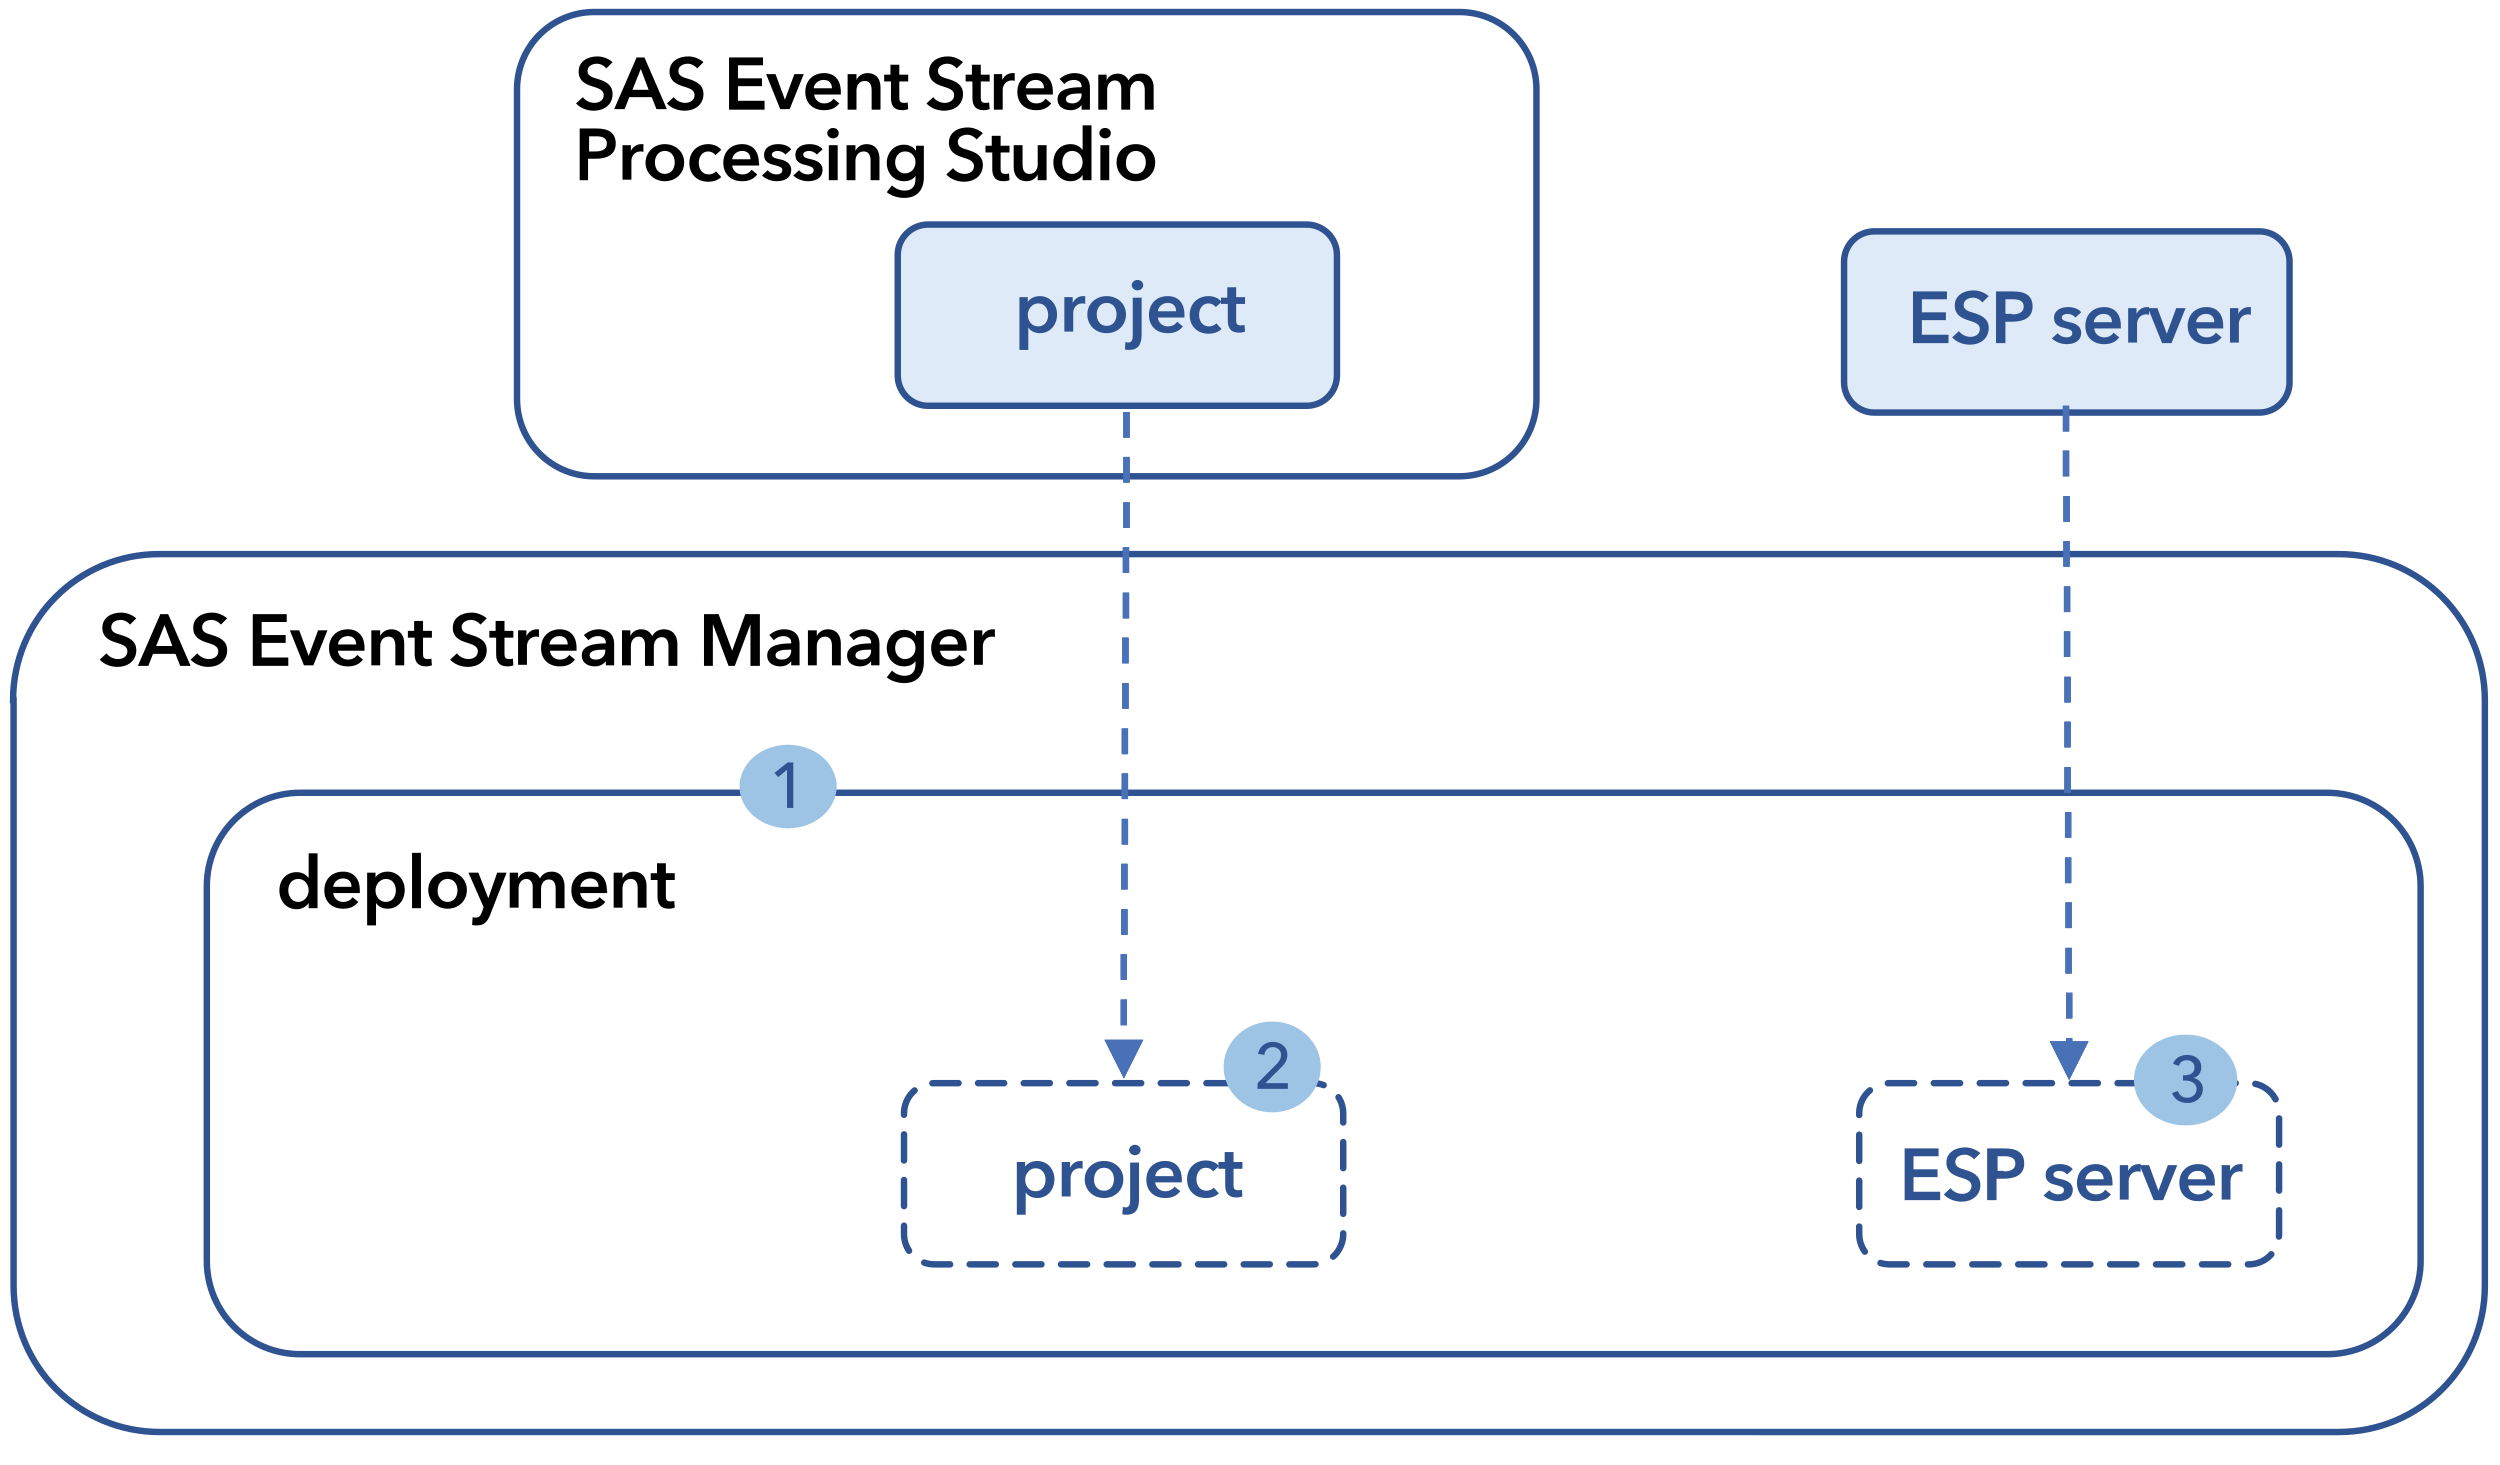<?xml version="1.0" encoding="utf-8"?>
<!-- Generator: Adobe Illustrator 23.0.6, SVG Export Plug-In . SVG Version: 6.00 Build 0)  -->
<svg version="1.1" id="Layer_1" xmlns="http://www.w3.org/2000/svg" xmlns:xlink="http://www.w3.org/1999/xlink" x="0px" y="0px"
	 width="478.7px" height="280.6px" viewBox="0 0 478.7 280.6" style="enable-background:new 0 0 478.7 280.6;" xml:space="preserve">
<style type="text/css">
	.st0{fill:none;stroke:#2F5390;stroke-width:1.236;stroke-miterlimit:8;}
	.st1{fill:#DEEAF7;}
	.st2{fill:#4971B8;}
	.st3{fill:none;stroke:#2F5390;stroke-width:1.236;stroke-linecap:round;stroke-linejoin:round;stroke-dasharray:5.027,3.77;}
	.st4{fill:none;stroke:#2F5390;stroke-width:1.236;stroke-linecap:round;stroke-linejoin:round;stroke-dasharray:4.997,3.748;}
	.st5{fill:#9DC3E5;}
	.st6{fill:#2F5390;}
</style>
<g>
	<path d="M116.1,13.1c-0.4-0.5-1.1-0.9-1.8-0.9c-0.8,0-1.8,0.4-1.8,1.4c0,0.9,0.8,1.2,1.9,1.5c1.3,0.4,2.9,1,2.9,2.9
		c0,2.1-1.7,3.2-3.6,3.2c-1.3,0-2.6-0.5-3.4-1.4l1.3-1.2c0.5,0.7,1.4,1.1,2.2,1.1c0.8,0,1.8-0.4,1.8-1.5c0-1-1-1.3-2.3-1.7
		c-1.2-0.4-2.5-1-2.5-2.8c0-2,1.8-2.9,3.6-2.9c1,0,2.1,0.4,2.9,1.1L116.1,13.1z"/>
	<path d="M121.9,11h1.5l4.3,9.9h-2l-0.9-2.3h-4.3l-0.9,2.3h-2L121.9,11z M124.2,17.2l-1.5-4l-1.6,4H124.2z"/>
	<path d="M133.5,13.1c-0.4-0.5-1.1-0.9-1.8-0.9c-0.8,0-1.8,0.4-1.8,1.4c0,0.9,0.8,1.2,1.9,1.5c1.3,0.4,2.9,1,2.9,2.9
		c0,2.1-1.7,3.2-3.6,3.2c-1.3,0-2.6-0.5-3.4-1.4l1.3-1.2c0.5,0.7,1.4,1.1,2.2,1.1c0.8,0,1.8-0.4,1.8-1.5c0-1-1-1.3-2.3-1.7
		c-1.2-0.4-2.5-1-2.5-2.8c0-2,1.8-2.9,3.6-2.9c1,0,2.1,0.4,2.9,1.1L133.5,13.1z"/>
	<path d="M139.5,11h6.6v1.5h-4.8v2.5h4.6v1.5h-4.6v2.8h5.1V21h-6.8V11z"/>
	<path d="M146.7,14.2h1.8l1.8,4.9h0l1.8-4.9h1.8l-2.7,6.7h-1.8L146.7,14.2z"/>
	<path d="M161,18.1h-5.1c0.1,1,0.9,1.7,1.9,1.7c0.8,0,1.4-0.3,1.8-0.9l1.1,0.9c-0.7,0.9-1.6,1.3-2.9,1.3c-2.1,0-3.6-1.3-3.6-3.5
		c0-2.2,1.5-3.6,3.6-3.6c1.9,0,3.2,1.2,3.2,3.6C161,17.8,161,18,161,18.1z M159.3,16.9c0-0.9-0.5-1.6-1.6-1.6c-1,0-1.8,0.7-1.9,1.6
		H159.3z"/>
	<path d="M162.4,14.2h1.6v1.1h0c0.3-0.7,1.1-1.3,2.1-1.3c1.8,0,2.5,1.3,2.5,2.7V21h-1.7v-3.7c0-0.8-0.2-1.8-1.3-1.8
		c-1.1,0-1.6,0.9-1.6,1.8V21h-1.7V14.2z"/>
	<path d="M169.3,15.6v-1.3h1.2v-1.9h1.7v1.9h1.7v1.3h-1.7v3.1c0,0.6,0.1,1,0.9,1c0.2,0,0.5,0,0.7-0.1l0.1,1.3
		c-0.3,0.1-0.7,0.2-1.1,0.2c-1.8,0-2.2-1.1-2.2-2.4v-3.1H169.3z"/>
	<path d="M183.2,13.1c-0.4-0.5-1.1-0.9-1.8-0.9c-0.8,0-1.8,0.4-1.8,1.4c0,0.9,0.8,1.2,1.9,1.5c1.3,0.4,2.9,1,2.9,2.9
		c0,2.1-1.7,3.2-3.6,3.2c-1.3,0-2.6-0.5-3.4-1.4l1.3-1.2c0.5,0.7,1.4,1.1,2.2,1.1c0.8,0,1.8-0.4,1.8-1.5c0-1-1-1.3-2.3-1.7
		c-1.2-0.4-2.5-1-2.5-2.8c0-2,1.8-2.9,3.6-2.9c1,0,2.1,0.4,2.9,1.1L183.2,13.1z"/>
	<path d="M184.9,15.6v-1.3h1.2v-1.9h1.7v1.9h1.7v1.3h-1.7v3.1c0,0.6,0.1,1,0.9,1c0.2,0,0.5,0,0.7-0.1l0.1,1.3
		c-0.3,0.1-0.7,0.2-1.1,0.2c-1.8,0-2.2-1.1-2.2-2.4v-3.1H184.9z"/>
	<path d="M190.3,14.2h1.6v1.1h0c0.4-0.8,1.1-1.3,2-1.3c0.1,0,0.3,0,0.4,0v1.5c-0.2-0.1-0.4-0.1-0.5-0.1c-1.5,0-1.8,1.3-1.8,1.8V21
		h-1.7V14.2z"/>
	<path d="M201.6,18.1h-5.1c0.1,1,0.9,1.7,1.9,1.7c0.8,0,1.4-0.3,1.8-0.9l1.1,0.9c-0.7,0.9-1.6,1.3-2.9,1.3c-2.1,0-3.6-1.3-3.6-3.5
		c0-2.2,1.5-3.6,3.6-3.6c1.9,0,3.2,1.2,3.2,3.6C201.6,17.8,201.6,18,201.6,18.1z M199.9,16.9c0-0.9-0.5-1.6-1.6-1.6
		c-1,0-1.8,0.7-1.9,1.6H199.9z"/>
	<path d="M207.1,20.1L207.1,20.1c-0.4,0.6-1.2,1-2.1,1c-1.1,0-2.5-0.5-2.5-2.1c0-2,2.5-2.3,4.6-2.3v-0.2c0-0.8-0.7-1.2-1.5-1.2
		c-0.7,0-1.4,0.3-1.8,0.8l-0.9-1c0.8-0.7,1.8-1.1,2.8-1.1c2.4,0,3,1.5,3,2.8V21h-1.6V20.1z M207.1,17.9h-0.4c-1.1,0-2.6,0.1-2.6,1.1
		c0,0.6,0.6,0.8,1.2,0.8c1.1,0,1.8-0.7,1.8-1.7V17.9z"/>
	<path d="M220.9,16.7V21h-1.7v-3.7c0-0.8-0.2-1.8-1.3-1.8c-1,0-1.5,1-1.5,1.8V21h-1.7v-4.1c0-0.8-0.4-1.5-1.2-1.5
		c-1,0-1.5,0.9-1.5,1.8V21h-1.7v-6.7h1.6v1.1h0c0.3-0.7,1-1.3,2.1-1.3c1,0,1.7,0.5,2.1,1.3c0.4-0.8,1.2-1.3,2.2-1.3
		C220.2,14,220.9,15.4,220.9,16.7z"/>
	<path d="M111,24.6h3.2c2.3,0,3.7,0.8,3.7,2.9c0,2.2-1.8,2.9-3.9,2.9h-1.4v4.1H111V24.6z M114,29c1.1,0,2.2-0.3,2.2-1.5
		s-1-1.4-2.1-1.4h-1.3V29H114z"/>
	<path d="M119.2,27.8h1.6v1.1h0c0.4-0.8,1.1-1.3,2-1.3c0.1,0,0.3,0,0.4,0v1.5c-0.2-0.1-0.4-0.1-0.5-0.1c-1.5,0-1.8,1.3-1.8,1.8v3.6
		h-1.7V27.8z"/>
	<path d="M127.3,27.6c2,0,3.7,1.4,3.7,3.5c0,2.1-1.6,3.6-3.7,3.6c-2,0-3.7-1.5-3.7-3.6C123.7,29,125.3,27.6,127.3,27.6z M127.3,33.3
		c1.3,0,1.9-1.1,1.9-2.2c0-1.1-0.6-2.2-1.9-2.2c-1.3,0-1.9,1.1-1.9,2.2C125.4,32.2,126,33.3,127.3,33.3z"/>
	<path d="M137,29.7c-0.3-0.4-0.8-0.7-1.4-0.7c-1.2,0-1.8,1.1-1.8,2.2c0,1.1,0.6,2.2,1.9,2.2c0.5,0,1.1-0.2,1.4-0.6l1,1.1
		c-0.6,0.6-1.5,0.9-2.5,0.9c-2,0-3.6-1.3-3.6-3.6c0-2.2,1.6-3.6,3.6-3.6c1,0,2,0.4,2.5,1.1L137,29.7z"/>
	<path d="M145.3,31.7h-5.1c0.1,1,0.9,1.7,1.9,1.7c0.8,0,1.4-0.3,1.8-0.9l1.1,0.9c-0.7,0.9-1.6,1.3-2.9,1.3c-2.1,0-3.6-1.3-3.6-3.5
		c0-2.2,1.5-3.6,3.6-3.6c1.9,0,3.2,1.2,3.2,3.6C145.4,31.4,145.4,31.6,145.3,31.7z M143.7,30.5c0-0.9-0.5-1.6-1.6-1.6
		c-1,0-1.8,0.7-1.9,1.6H143.7z"/>
	<path d="M150.4,29.6c-0.3-0.4-0.9-0.7-1.5-0.7c-0.5,0-1.1,0.2-1.1,0.7c0,0.5,0.5,0.7,1.5,0.9c1,0.2,2.2,0.7,2.2,2
		c0,1.6-1.3,2.2-2.8,2.2c-1,0-2.1-0.4-2.8-1.1l1.1-1c0.4,0.5,1,0.8,1.7,0.8c0.5,0,1.1-0.2,1.1-0.8c0-0.6-0.5-0.7-1.5-1
		c-1-0.2-2-0.6-2-1.9c0-1.5,1.3-2.1,2.7-2.1c1,0,2,0.3,2.5,1L150.4,29.6z"/>
	<path d="M156.4,29.6c-0.3-0.4-0.9-0.7-1.5-0.7c-0.5,0-1.1,0.2-1.1,0.7c0,0.5,0.5,0.7,1.5,0.9c1,0.2,2.2,0.7,2.2,2
		c0,1.6-1.3,2.2-2.8,2.2c-1,0-2.1-0.4-2.8-1.1l1.1-1c0.4,0.5,1,0.8,1.7,0.8c0.5,0,1.1-0.2,1.1-0.8c0-0.6-0.5-0.7-1.5-1
		c-1-0.2-2-0.6-2-1.9c0-1.5,1.3-2.1,2.7-2.1c1,0,2,0.3,2.5,1L156.4,29.6z"/>
	<path d="M159.5,24.5c0.6,0,1.1,0.4,1.1,1s-0.5,1-1.1,1s-1.1-0.5-1.1-1S158.9,24.5,159.5,24.5z M158.7,27.8h1.7v6.7h-1.7V27.8z"/>
	<path d="M162.2,27.8h1.6v1.1h0c0.3-0.7,1.1-1.3,2.1-1.3c1.8,0,2.5,1.3,2.5,2.7v4.2h-1.7v-3.7c0-0.8-0.2-1.8-1.3-1.8
		c-1.1,0-1.6,0.9-1.6,1.8v3.7h-1.7V27.8z"/>
	<path d="M176.9,27.8v6.1c0,2.4-1.2,4-3.8,4c-1.1,0-2.5-0.4-3.3-1.1l1-1.3c0.6,0.6,1.5,1,2.4,1c1.6,0,2.1-1,2.1-2.3v-0.5h0
		c-0.5,0.7-1.3,1-2.2,1c-2,0-3.3-1.6-3.3-3.5c0-1.9,1.3-3.5,3.3-3.5c0.9,0,1.8,0.4,2.3,1.2h0v-1H176.9z M171.4,31.1
		c0,1.1,0.7,2.1,1.9,2.1c1.2,0,2-1,2-2.1c0-1.2-0.8-2.1-2-2.1C172.1,29,171.4,30,171.4,31.1z"/>
	<path d="M187,26.7c-0.4-0.5-1.1-0.9-1.8-0.9c-0.8,0-1.8,0.4-1.8,1.4c0,0.9,0.8,1.2,1.9,1.5c1.3,0.4,2.9,1,2.9,2.9
		c0,2.1-1.7,3.2-3.6,3.2c-1.3,0-2.6-0.5-3.4-1.4l1.3-1.2c0.5,0.7,1.4,1.1,2.2,1.1c0.8,0,1.8-0.4,1.8-1.5c0-1-1-1.3-2.3-1.7
		c-1.2-0.4-2.5-1-2.5-2.8c0-2,1.8-2.9,3.6-2.9c1,0,2.1,0.4,2.9,1.1L187,26.7z"/>
	<path d="M188.7,29.2v-1.3h1.2v-1.9h1.7v1.9h1.7v1.3h-1.7v3.1c0,0.6,0.1,1,0.9,1c0.2,0,0.5,0,0.7-0.1l0.1,1.3
		c-0.3,0.1-0.7,0.2-1.1,0.2c-1.8,0-2.2-1.1-2.2-2.4v-3.1H188.7z"/>
	<path d="M200.3,34.5h-1.6v-1.1h0c-0.3,0.7-1.1,1.3-2.1,1.3c-1.8,0-2.5-1.3-2.5-2.7v-4.2h1.7v3.7c0,0.8,0.2,1.8,1.3,1.8
		c1.1,0,1.6-0.9,1.6-1.8v-3.7h1.7V34.5z"/>
	<path d="M208.9,34.5h-1.6v-1h0c-0.5,0.8-1.4,1.2-2.3,1.2c-2,0-3.3-1.6-3.3-3.6c0-2,1.3-3.5,3.3-3.5c1.2,0,1.9,0.6,2.3,1.1h0V24h1.7
		V34.5z M205.3,33.3c1.2,0,2-1.1,2-2.2c0-1.1-0.7-2.2-2-2.2c-1.3,0-1.9,1.1-1.9,2.2C203.4,32.2,204,33.3,205.3,33.3z"/>
	<path d="M211.6,24.5c0.6,0,1.1,0.4,1.1,1s-0.5,1-1.1,1s-1.1-0.5-1.1-1S210.9,24.5,211.6,24.5z M210.7,27.8h1.7v6.7h-1.7V27.8z"/>
	<path d="M217.5,27.6c2,0,3.7,1.4,3.7,3.5c0,2.1-1.6,3.6-3.7,3.6s-3.7-1.5-3.7-3.6C213.8,29,215.4,27.6,217.5,27.6z M217.5,33.3
		c1.3,0,1.9-1.1,1.9-2.2c0-1.1-0.6-2.2-1.9-2.2s-1.9,1.1-1.9,2.2C215.5,32.2,216.1,33.3,217.5,33.3z"/>
</g>
<g>
	<path d="M24.9,119.6c-0.4-0.5-1.1-0.9-1.8-0.9c-0.8,0-1.8,0.4-1.8,1.4c0,0.9,0.8,1.2,1.9,1.5c1.3,0.4,2.9,1,2.9,2.9
		c0,2.1-1.7,3.2-3.6,3.2c-1.3,0-2.6-0.5-3.4-1.4l1.3-1.2c0.5,0.7,1.4,1.1,2.2,1.1c0.8,0,1.8-0.4,1.8-1.5c0-1-1-1.3-2.3-1.7
		c-1.2-0.4-2.5-1-2.5-2.8c0-2,1.8-2.9,3.6-2.9c1,0,2.1,0.4,2.9,1.1L24.9,119.6z"/>
	<path d="M30.7,117.6h1.5l4.3,9.9h-2l-0.9-2.3h-4.3l-0.9,2.3h-2L30.7,117.6z M33,123.7l-1.5-4l-1.6,4H33z"/>
	<path d="M42.3,119.6c-0.4-0.5-1.1-0.9-1.8-0.9c-0.8,0-1.8,0.4-1.8,1.4c0,0.9,0.8,1.2,1.9,1.5c1.3,0.4,2.9,1,2.9,2.9
		c0,2.1-1.7,3.2-3.6,3.2c-1.3,0-2.6-0.5-3.4-1.4l1.3-1.2c0.5,0.7,1.4,1.1,2.2,1.1c0.8,0,1.8-0.4,1.8-1.5c0-1-1-1.3-2.3-1.7
		c-1.2-0.4-2.5-1-2.5-2.8c0-2,1.8-2.9,3.6-2.9c1,0,2.1,0.4,2.9,1.1L42.3,119.6z"/>
	<path d="M48.3,117.6h6.6v1.5h-4.8v2.5h4.6v1.5h-4.6v2.8h5.1v1.6h-6.8V117.6z"/>
	<path d="M55.5,120.7h1.8l1.8,4.9h0l1.8-4.9h1.8l-2.7,6.7h-1.8L55.5,120.7z"/>
	<path d="M69.8,124.6h-5.1c0.1,1,0.9,1.7,1.9,1.7c0.8,0,1.4-0.3,1.8-0.9l1.1,0.9c-0.7,0.9-1.6,1.3-2.9,1.3c-2.1,0-3.6-1.3-3.6-3.5
		c0-2.2,1.5-3.6,3.6-3.6c1.9,0,3.2,1.2,3.2,3.6C69.8,124.3,69.8,124.5,69.8,124.6z M68.2,123.4c0-0.9-0.5-1.6-1.6-1.6
		c-1,0-1.8,0.7-1.9,1.6H68.2z"/>
	<path d="M71.2,120.7h1.6v1.1h0c0.3-0.7,1.1-1.3,2.1-1.3c1.8,0,2.5,1.3,2.5,2.7v4.2h-1.7v-3.7c0-0.8-0.2-1.8-1.3-1.8
		c-1.1,0-1.6,0.9-1.6,1.8v3.7h-1.7V120.7z"/>
	<path d="M78.1,122.1v-1.3h1.2v-1.9H81v1.9h1.7v1.3H81v3.1c0,0.6,0.1,1,0.9,1c0.2,0,0.5,0,0.7-0.1l0.1,1.3c-0.3,0.1-0.7,0.2-1.1,0.2
		c-1.8,0-2.2-1.1-2.2-2.4v-3.1H78.1z"/>
	<path d="M92,119.6c-0.4-0.5-1.1-0.9-1.8-0.9c-0.8,0-1.8,0.4-1.8,1.4c0,0.9,0.8,1.2,1.9,1.5c1.3,0.4,2.9,1,2.9,2.9
		c0,2.1-1.7,3.2-3.6,3.2c-1.3,0-2.6-0.5-3.4-1.4l1.3-1.2c0.5,0.7,1.4,1.1,2.2,1.1c0.8,0,1.8-0.4,1.8-1.5c0-1-1-1.3-2.3-1.7
		c-1.2-0.4-2.5-1-2.5-2.8c0-2,1.8-2.9,3.6-2.9c1,0,2.1,0.4,2.9,1.1L92,119.6z"/>
	<path d="M93.7,122.1v-1.3h1.2v-1.9h1.7v1.9h1.7v1.3h-1.7v3.1c0,0.6,0.1,1,0.9,1c0.2,0,0.5,0,0.7-0.1l0.1,1.3
		c-0.3,0.1-0.7,0.2-1.1,0.2c-1.8,0-2.2-1.1-2.2-2.4v-3.1H93.7z"/>
	<path d="M99.2,120.7h1.6v1.1h0c0.4-0.8,1.1-1.3,2-1.3c0.1,0,0.3,0,0.4,0v1.5c-0.2-0.1-0.4-0.1-0.5-0.1c-1.5,0-1.8,1.3-1.8,1.8v3.6
		h-1.7V120.7z"/>
	<path d="M110.4,124.6h-5.1c0.1,1,0.9,1.7,1.9,1.7c0.8,0,1.4-0.3,1.8-0.9l1.1,0.9c-0.7,0.9-1.6,1.3-2.9,1.3c-2.1,0-3.6-1.3-3.6-3.5
		c0-2.2,1.5-3.6,3.6-3.6c1.9,0,3.2,1.2,3.2,3.6C110.4,124.3,110.4,124.5,110.4,124.6z M108.7,123.4c0-0.9-0.5-1.6-1.6-1.6
		c-1,0-1.8,0.7-1.9,1.6H108.7z"/>
	<path d="M116,126.6L116,126.6c-0.4,0.6-1.2,1-2.1,1c-1.1,0-2.5-0.5-2.5-2.1c0-2,2.5-2.3,4.6-2.3v-0.2c0-0.8-0.7-1.2-1.5-1.2
		c-0.7,0-1.4,0.3-1.8,0.8l-0.9-1c0.8-0.7,1.8-1.1,2.8-1.1c2.4,0,3,1.5,3,2.8v4.1H116V126.6z M115.9,124.4h-0.4
		c-1.1,0-2.6,0.1-2.6,1.1c0,0.6,0.6,0.8,1.2,0.8c1.1,0,1.8-0.7,1.8-1.7V124.4z"/>
	<path d="M129.7,123.3v4.2h-1.7v-3.7c0-0.8-0.2-1.8-1.3-1.8c-1.1,0-1.5,1-1.5,1.8v3.7h-1.7v-4.1c0-0.8-0.4-1.5-1.2-1.5
		c-1,0-1.5,0.9-1.5,1.8v3.7h-1.7v-6.7h1.6v1.1h0c0.3-0.7,1-1.3,2.1-1.3c1,0,1.7,0.5,2.1,1.3c0.4-0.8,1.2-1.3,2.2-1.3
		C129,120.5,129.7,121.9,129.7,123.3z"/>
	<path d="M134.8,117.6h2.8l2.6,7h0l2.5-7h2.8v9.9h-1.8v-8h0l-3,8h-1.2l-3-8h0v8h-1.7V117.6z"/>
	<path d="M151.5,126.6L151.5,126.6c-0.4,0.6-1.2,1-2.1,1c-1.1,0-2.5-0.5-2.5-2.1c0-2,2.5-2.3,4.6-2.3v-0.2c0-0.8-0.7-1.2-1.5-1.2
		c-0.7,0-1.4,0.3-1.8,0.8l-0.9-1c0.8-0.7,1.8-1.1,2.8-1.1c2.4,0,3,1.5,3,2.8v4.1h-1.6V126.6z M151.5,124.4h-0.4
		c-1.1,0-2.6,0.1-2.6,1.1c0,0.6,0.6,0.8,1.2,0.8c1.1,0,1.8-0.7,1.8-1.7V124.4z"/>
	<path d="M154.8,120.7h1.6v1.1h0c0.3-0.7,1.1-1.3,2.1-1.3c1.8,0,2.5,1.3,2.5,2.7v4.2h-1.7v-3.7c0-0.8-0.2-1.8-1.3-1.8
		c-1.1,0-1.6,0.9-1.6,1.8v3.7h-1.7V120.7z"/>
	<path d="M166.8,126.6L166.8,126.6c-0.4,0.6-1.2,1-2.1,1c-1.1,0-2.5-0.5-2.5-2.1c0-2,2.5-2.3,4.6-2.3v-0.2c0-0.8-0.7-1.2-1.5-1.2
		c-0.7,0-1.4,0.3-1.8,0.8l-0.9-1c0.8-0.7,1.8-1.1,2.8-1.1c2.4,0,3,1.5,3,2.8v4.1h-1.6V126.6z M166.8,124.4h-0.4
		c-1.1,0-2.6,0.1-2.6,1.1c0,0.6,0.6,0.8,1.2,0.8c1.1,0,1.8-0.7,1.8-1.7V124.4z"/>
	<path d="M176.9,120.7v6.1c0,2.4-1.2,4-3.8,4c-1.1,0-2.5-0.4-3.3-1.1l1-1.3c0.6,0.6,1.5,1,2.4,1c1.6,0,2.1-1,2.1-2.3v-0.5h0
		c-0.5,0.7-1.3,1-2.2,1c-2,0-3.3-1.6-3.3-3.5c0-1.9,1.3-3.5,3.3-3.5c0.9,0,1.8,0.4,2.3,1.2h0v-1H176.9z M171.4,124.1
		c0,1.1,0.7,2.1,1.9,2.1c1.2,0,2-1,2-2.1c0-1.2-0.8-2.1-2-2.1S171.4,122.9,171.4,124.1z"/>
	<path d="M185.1,124.6H180c0.1,1,0.9,1.7,1.9,1.7c0.8,0,1.4-0.3,1.8-0.9l1.1,0.9c-0.7,0.9-1.6,1.3-2.9,1.3c-2.1,0-3.6-1.3-3.6-3.5
		c0-2.2,1.5-3.6,3.6-3.6c1.9,0,3.2,1.2,3.2,3.6C185.1,124.3,185.1,124.5,185.1,124.6z M183.4,123.4c0-0.9-0.5-1.6-1.6-1.6
		c-1,0-1.8,0.7-1.9,1.6H183.4z"/>
	<path d="M186.5,120.7h1.6v1.1h0c0.4-0.8,1.1-1.3,2-1.3c0.1,0,0.3,0,0.4,0v1.5c-0.2-0.1-0.4-0.1-0.5-0.1c-1.5,0-1.8,1.3-1.8,1.8v3.6
		h-1.7V120.7z"/>
</g>
<g>
	<path d="M60.7,173.9h-1.6v-1h0c-0.5,0.8-1.4,1.2-2.3,1.2c-2,0-3.3-1.6-3.3-3.6c0-2,1.3-3.5,3.3-3.5c1.2,0,1.9,0.6,2.3,1.1h0v-4.7
		h1.7V173.9z M57.1,172.7c1.2,0,2-1.1,2-2.2s-0.7-2.2-2-2.2c-1.3,0-1.9,1.1-1.9,2.2C55.2,171.5,55.8,172.7,57.1,172.7z"/>
	<path d="M68.9,171h-5.1c0.1,1,0.9,1.7,1.9,1.7c0.8,0,1.4-0.3,1.8-0.9l1.1,0.9c-0.7,0.9-1.6,1.3-2.9,1.3c-2.1,0-3.6-1.3-3.6-3.5
		c0-2.2,1.5-3.6,3.6-3.6c1.9,0,3.2,1.2,3.2,3.6C68.9,170.7,68.9,170.9,68.9,171z M67.3,169.8c0-0.9-0.5-1.6-1.6-1.6
		c-1,0-1.8,0.7-1.9,1.6H67.3z"/>
	<path d="M71.9,167.1v0.9h0c0.3-0.5,1.1-1.1,2.3-1.1c1.9,0,3.3,1.5,3.3,3.5c0,2-1.3,3.6-3.3,3.6c-0.9,0-1.8-0.4-2.2-1.1h0v4.3h-1.7
		v-10.1H71.9z M73.9,168.3c-1.2,0-2,1.1-2,2.2s0.7,2.2,2,2.2c1.3,0,1.9-1.1,1.9-2.2C75.8,169.4,75.2,168.3,73.9,168.3z"/>
	<path d="M78.9,163.3h1.7v10.6h-1.7V163.3z"/>
	<path d="M85.7,166.9c2,0,3.7,1.4,3.7,3.5c0,2.1-1.6,3.6-3.7,3.6c-2,0-3.7-1.5-3.7-3.6C82,168.4,83.6,166.9,85.7,166.9z M85.7,172.7
		c1.3,0,1.9-1.1,1.9-2.2c0-1.1-0.6-2.2-1.9-2.2c-1.3,0-1.9,1.1-1.9,2.2C83.7,171.5,84.4,172.7,85.7,172.7z"/>
	<path d="M89.7,167.1h1.9l1.9,4.9h0l1.7-4.9h1.8l-3.2,8.2c-0.5,1.2-1.1,1.9-2.5,1.9c-0.3,0-0.6,0-0.9-0.1l0.1-1.5
		c0.2,0.1,0.4,0.1,0.6,0.1c0.7,0,0.9-0.4,1.2-1.1l0.3-0.9L89.7,167.1z"/>
	<path d="M108.1,169.7v4.2h-1.7v-3.7c0-0.8-0.2-1.8-1.3-1.8c-1.1,0-1.5,1-1.5,1.8v3.7H102v-4.1c0-0.8-0.4-1.5-1.2-1.5
		c-1,0-1.5,0.9-1.5,1.8v3.7h-1.7v-6.7h1.6v1.1h0c0.3-0.7,1-1.3,2.1-1.3c1,0,1.7,0.5,2.1,1.3c0.4-0.8,1.2-1.3,2.2-1.3
		C107.4,166.9,108.1,168.3,108.1,169.7z"/>
	<path d="M116.2,171h-5.1c0.1,1,0.9,1.7,1.9,1.7c0.8,0,1.4-0.3,1.8-0.9l1.1,0.9c-0.7,0.9-1.6,1.3-2.9,1.3c-2.1,0-3.6-1.3-3.6-3.5
		c0-2.2,1.5-3.6,3.6-3.6c1.9,0,3.2,1.2,3.2,3.6C116.3,170.7,116.3,170.9,116.2,171z M114.6,169.8c0-0.9-0.5-1.6-1.6-1.6
		c-1,0-1.8,0.7-1.9,1.6H114.6z"/>
	<path d="M117.6,167.1h1.6v1.1h0c0.3-0.7,1.1-1.3,2.1-1.3c1.8,0,2.5,1.3,2.5,2.7v4.2h-1.7v-3.7c0-0.8-0.2-1.8-1.3-1.8
		c-1.1,0-1.6,0.9-1.6,1.8v3.7h-1.7V167.1z"/>
	<path d="M124.6,168.5v-1.3h1.2v-1.9h1.7v1.9h1.7v1.3h-1.7v3.1c0,0.6,0.1,1,0.9,1c0.2,0,0.5,0,0.7-0.1l0.1,1.3
		c-0.3,0.1-0.7,0.2-1.1,0.2c-1.8,0-2.2-1.1-2.2-2.4v-3.1H124.6z"/>
</g>
<path class="st0" d="M39.6,169.7c0-9.9,8-17.9,17.9-17.9h388.1c9.9,0,17.9,8,17.9,17.9v71.7c0,9.9-8,17.9-17.9,17.9H57.5
	c-9.9,0-17.9-8-17.9-17.9V169.7z"/>
<path class="st1" d="M353.1,50.1c0-3.2,2.6-5.8,5.8-5.8h73.7c3.2,0,5.8,2.6,5.8,5.8v23.1c0,3.2-2.6,5.8-5.8,5.8h-73.7
	c-3.2,0-5.8-2.6-5.8-5.8V50.1z"/>
<path class="st0" d="M353.1,50.1c0-3.2,2.6-5.8,5.8-5.8h73.7c3.2,0,5.8,2.6,5.8,5.8v23.1c0,3.2-2.6,5.8-5.8,5.8h-73.7
	c-3.2,0-5.8-2.6-5.8-5.8V50.1z"/>
<path class="st2" d="M211.5,199.1l3.7,7.4l3.7-7.4L211.5,199.1z M214.5,200l0,0.3l1.2,0l0-0.3L214.5,200z M214.6,191.4l0,4.9l1.2,0
	l0-4.9L214.6,191.4z M214.6,182.7l0,4.9l1.2,0l0-4.9L214.6,182.7z M214.7,174.1l0,4.9l1.2,0l0-4.9L214.7,174.1z M214.7,165.4l0,4.9
	l1.2,0l0-4.9L214.7,165.4z M214.8,156.8l0,4.9l1.2,0l0-4.9L214.8,156.8z M214.8,148.1l0,4.9l1.2,0l0-4.9L214.8,148.1z M214.8,139.5
	l0,4.9l1.2,0l0-4.9L214.8,139.5z M214.9,130.8l0,4.9l1.2,0l0-4.9L214.9,130.8z M214.9,122.1l0,4.9l1.2,0l0-4.9L214.9,122.1z
	 M215,113.5l0,4.9l1.2,0l0-4.9L215,113.5z M215,104.8l0,4.9l1.2,0l0-4.9L215,104.8z M215.1,96.2l0,4.9l1.2,0l0-4.9L215.1,96.2z
	 M215.1,87.5l0,4.9l1.2,0l0-4.9L215.1,87.5z M215.1,78.9l0,4.9l1.2,0l0-4.9L215.1,78.9z"/>
<g>
	<path class="st3" d="M356,213.2c0-3.2,2.6-5.8,5.8-5.8h68.8c3.2,0,5.8,2.6,5.8,5.8v23.1c0,3.2-2.6,5.8-5.8,5.8h-68.8
		c-3.2,0-5.8-2.6-5.8-5.8V213.2z"/>
</g>
<path class="st2" d="M399.9,199.4l-3.7,7.4l-3.7-7.4L399.9,199.4z M396.8,198.8l0,1.8l-1.2,0l0-1.8L396.8,198.8z M396.8,190.1l0,4.9
	l-1.2,0l0-4.9L396.8,190.1z M396.7,181.5l0,4.9l-1.2,0l0-4.9L396.7,181.5z M396.7,172.8l0,4.9l-1.2,0l0-4.9L396.7,172.8z
	 M396.6,164.2l0,4.9l-1.2,0l0-4.9L396.6,164.2z M396.6,155.5l0,4.9l-1.2,0l0-4.9L396.6,155.5z M396.5,146.9l0,4.9l-1.2,0l0-4.9
	L396.5,146.9z M396.5,138.2l0,4.9l-1.2,0l0-4.9L396.5,138.2z M396.5,129.6l0,4.9l-1.2,0l0-4.9L396.5,129.6z M396.4,120.9l0,4.9
	l-1.2,0l0-4.9L396.4,120.9z M396.4,112.3l0,4.9l-1.2,0l0-4.9L396.4,112.3z M396.3,103.6l0,4.9l-1.2,0l0-4.9L396.3,103.6z M396.3,95
	l0,4.9l-1.2,0l0-4.9L396.3,95z M396.2,86.3l0,4.9l-1.2,0l0-4.9L396.2,86.3z M396.2,77.7l0,4.9l-1.2,0l0-4.9L396.2,77.7z"/>
<path class="st0" d="M2.5,134.1c0-15.5,12.5-28,28-28h417.3c15.5,0,28,12.5,28,28v112.1c0,15.5-12.5,28-28,28H30.6
	c-15.5,0-28-12.5-28-28V134.1z"/>
<path class="st0" d="M99,17.1c0-8.2,6.6-14.8,14.8-14.8h165.6c8.2,0,14.8,6.6,14.8,14.8v59.3c0,8.2-6.6,14.8-14.8,14.8H113.8
	c-8.2,0-14.8-6.6-14.8-14.8V17.1z"/>
<path class="st1" d="M171.9,48.8c0-3.2,2.6-5.8,5.8-5.8h72.5c3.2,0,5.8,2.6,5.8,5.8v23.1c0,3.2-2.6,5.8-5.8,5.8h-72.5
	c-3.2,0-5.8-2.6-5.8-5.8V48.8z"/>
<path class="st0" d="M171.9,48.8c0-3.2,2.6-5.8,5.8-5.8h72.5c3.2,0,5.8,2.6,5.8,5.8v23.1c0,3.2-2.6,5.8-5.8,5.8h-72.5
	c-3.2,0-5.8-2.6-5.8-5.8V48.8z"/>
<path class="st2" d="M399.9,199.4l-3.7,7.4l-3.7-7.4L399.9,199.4z M396.8,198.8l0,1.8l-1.2,0l0-1.8L396.8,198.8z M396.8,190.1l0,4.9
	l-1.2,0l0-4.9L396.8,190.1z M396.7,181.5l0,4.9l-1.2,0l0-4.9L396.7,181.5z M396.7,172.8l0,4.9l-1.2,0l0-4.9L396.7,172.8z
	 M396.6,164.2l0,4.9l-1.2,0l0-4.9L396.6,164.2z M396.6,155.5l0,4.9l-1.2,0l0-4.9L396.6,155.5z M396.5,146.9l0,4.9l-1.2,0l0-4.9
	L396.5,146.9z M396.5,138.2l0,4.9l-1.2,0l0-4.9L396.5,138.2z M396.5,129.6l0,4.9l-1.2,0l0-4.9L396.5,129.6z M396.4,120.9l0,4.9
	l-1.2,0l0-4.9L396.4,120.9z M396.4,112.3l0,4.9l-1.2,0l0-4.9L396.4,112.3z M396.3,103.6l0,4.9l-1.2,0l0-4.9L396.3,103.6z M396.3,95
	l0,4.9l-1.2,0l0-4.9L396.3,95z M396.2,86.3l0,4.9l-1.2,0l0-4.9L396.2,86.3z M396.2,77.7l0,4.9l-1.2,0l0-4.9L396.2,77.7z"/>
<g>
	<path class="st4" d="M173.1,213.2c0-3.2,2.6-5.8,5.8-5.8h72.5c3.2,0,5.8,2.6,5.8,5.8v23.1c0,3.2-2.6,5.8-5.8,5.8h-72.5
		c-3.2,0-5.8-2.6-5.8-5.8V213.2z"/>
</g>
<path class="st2" d="M211.5,199.1l3.7,7.4l3.7-7.4L211.5,199.1z M214.5,200l0,0.3l1.2,0l0-0.3L214.5,200z M214.6,191.4l0,4.9l1.2,0
	l0-4.9L214.6,191.4z M214.6,182.7l0,4.9l1.2,0l0-4.9L214.6,182.7z M214.7,174.1l0,4.9l1.2,0l0-4.9L214.7,174.1z M214.7,165.4l0,4.9
	l1.2,0l0-4.9L214.7,165.4z M214.8,156.8l0,4.9l1.2,0l0-4.9L214.8,156.8z M214.8,148.1l0,4.9l1.2,0l0-4.9L214.8,148.1z M214.8,139.5
	l0,4.9l1.2,0l0-4.9L214.8,139.5z M214.9,130.8l0,4.9l1.2,0l0-4.9L214.9,130.8z M214.9,122.1l0,4.9l1.2,0l0-4.9L214.9,122.1z
	 M215,113.5l0,4.9l1.2,0l0-4.9L215,113.5z M215,104.8l0,4.9l1.2,0l0-4.9L215,104.8z M215.1,96.2l0,4.9l1.2,0l0-4.9L215.1,96.2z
	 M215.1,87.5l0,4.9l1.2,0l0-4.9L215.1,87.5z M215.1,78.9l0,4.9l1.2,0l0-4.9L215.1,78.9z"/>
<path class="st2" d="M399.9,199.4l-3.7,7.4l-3.7-7.4L399.9,199.4z M396.8,198.8l0,1.8l-1.2,0l0-1.8L396.8,198.8z M396.8,190.1l0,4.9
	l-1.2,0l0-4.9L396.8,190.1z M396.7,181.5l0,4.9l-1.2,0l0-4.9L396.7,181.5z M396.7,172.8l0,4.9l-1.2,0l0-4.9L396.7,172.8z
	 M396.6,164.2l0,4.9l-1.2,0l0-4.9L396.6,164.2z M396.6,155.5l0,4.9l-1.2,0l0-4.9L396.6,155.5z M396.5,146.9l0,4.9l-1.2,0l0-4.9
	L396.5,146.9z M396.5,138.2l0,4.9l-1.2,0l0-4.9L396.5,138.2z M396.5,129.6l0,4.9l-1.2,0l0-4.9L396.5,129.6z M396.4,120.9l0,4.9
	l-1.2,0l0-4.9L396.4,120.9z M396.4,112.3l0,4.9l-1.2,0l0-4.9L396.4,112.3z M396.3,103.6l0,4.9l-1.2,0l0-4.9L396.3,103.6z M396.3,95
	l0,4.9l-1.2,0l0-4.9L396.3,95z M396.2,86.3l0,4.9l-1.2,0l0-4.9L396.2,86.3z M396.2,77.7l0,4.9l-1.2,0l0-4.9L396.2,77.7z"/>
<path class="st2" d="M211.5,199.1l3.7,7.4l3.7-7.4L211.5,199.1z M214.5,200l0,0.3l1.2,0l0-0.3L214.5,200z M214.6,191.4l0,4.9l1.2,0
	l0-4.9L214.6,191.4z M214.6,182.7l0,4.9l1.2,0l0-4.9L214.6,182.7z M214.7,174.1l0,4.9l1.2,0l0-4.9L214.7,174.1z M214.7,165.4l0,4.9
	l1.2,0l0-4.9L214.7,165.4z M214.8,156.8l0,4.9l1.2,0l0-4.9L214.8,156.8z M214.8,148.1l0,4.9l1.2,0l0-4.9L214.8,148.1z M214.8,139.5
	l0,4.9l1.2,0l0-4.9L214.8,139.5z M214.9,130.8l0,4.9l1.2,0l0-4.9L214.9,130.8z M214.9,122.1l0,4.9l1.2,0l0-4.9L214.9,122.1z
	 M215,113.5l0,4.9l1.2,0l0-4.9L215,113.5z M215,104.8l0,4.9l1.2,0l0-4.9L215,104.8z M215.1,96.2l0,4.9l1.2,0l0-4.9L215.1,96.2z
	 M215.1,87.5l0,4.9l1.2,0l0-4.9L215.1,87.5z M215.1,78.9l0,4.9l1.2,0l0-4.9L215.1,78.9z"/>
<ellipse class="st5" cx="150.9" cy="150.6" rx="9.3" ry="8"/>
<ellipse class="st5" cx="243.6" cy="204.3" rx="9.3" ry="8.7"/>
<ellipse class="st5" cx="418.5" cy="206.8" rx="9.9" ry="8.7"/>
<g>
	<path class="st6" d="M196.8,56.9v0.9h0c0.3-0.5,1.1-1.1,2.3-1.1c1.9,0,3.3,1.5,3.3,3.5c0,2-1.3,3.6-3.3,3.6c-0.9,0-1.8-0.4-2.2-1.1
		h0V67h-1.7V56.9H196.8z M198.8,58.1c-1.2,0-2,1.1-2,2.2s0.7,2.2,2,2.2c1.3,0,1.9-1.1,1.9-2.2C200.7,59.2,200.1,58.1,198.8,58.1z"/>
	<path class="st6" d="M203.8,56.9h1.6V58h0c0.4-0.8,1.1-1.3,2-1.3c0.1,0,0.3,0,0.4,0v1.5c-0.2-0.1-0.4-0.1-0.5-0.1
		c-1.5,0-1.8,1.3-1.8,1.8v3.6h-1.7V56.9z"/>
	<path class="st6" d="M211.9,56.7c2,0,3.7,1.4,3.7,3.5c0,2.1-1.6,3.6-3.7,3.6s-3.7-1.5-3.7-3.6C208.2,58.1,209.9,56.7,211.9,56.7z
		 M211.9,62.4c1.3,0,1.9-1.1,1.9-2.2c0-1.1-0.6-2.2-1.9-2.2s-1.9,1.1-1.9,2.2C210,61.3,210.6,62.4,211.9,62.4z"/>
	<path class="st6" d="M218.6,56.9v7.1c0,1.6-0.4,3-2.4,3c-0.3,0-0.6,0-0.8-0.1l0.1-1.4c0.2,0,0.3,0.1,0.5,0.1c0.8,0,0.9-0.7,0.9-1.4
		v-7.2H218.6z M217.8,53.6c0.6,0,1.1,0.4,1.1,1s-0.5,1-1.1,1s-1.1-0.5-1.1-1S217.2,53.6,217.8,53.6z"/>
	<path class="st6" d="M226.8,60.8h-5.1c0.1,1,0.9,1.7,1.9,1.7c0.8,0,1.4-0.3,1.8-0.9l1.1,0.9c-0.7,0.9-1.6,1.3-2.9,1.3
		c-2.1,0-3.6-1.3-3.6-3.5c0-2.2,1.5-3.6,3.6-3.6c1.9,0,3.2,1.2,3.2,3.6C226.8,60.5,226.8,60.7,226.8,60.8z M225.2,59.6
		c0-0.9-0.5-1.6-1.6-1.6c-1,0-1.8,0.7-1.9,1.6H225.2z"/>
	<path class="st6" d="M232.8,58.8c-0.3-0.4-0.8-0.7-1.4-0.7c-1.2,0-1.8,1.1-1.8,2.2s0.6,2.2,1.9,2.2c0.5,0,1.1-0.2,1.4-0.6l1,1.1
		c-0.6,0.6-1.5,0.9-2.5,0.9c-2,0-3.6-1.3-3.6-3.6c0-2.2,1.6-3.6,3.6-3.6c1,0,2,0.4,2.5,1.1L232.8,58.8z"/>
	<path class="st6" d="M233.8,58.3v-1.3h1.2V55h1.7v1.9h1.7v1.3h-1.7v3.1c0,0.6,0.1,1,0.9,1c0.2,0,0.5,0,0.7-0.1l0.1,1.3
		c-0.3,0.1-0.7,0.2-1.1,0.2c-1.8,0-2.2-1.1-2.2-2.4v-3.1H233.8z"/>
</g>
<g>
	<path class="st6" d="M366.2,55.8h6.6v1.5H368v2.5h4.6v1.5H368v2.8h5.1v1.6h-6.8V55.8z"/>
	<path class="st6" d="M379.6,57.9c-0.4-0.5-1.1-0.9-1.8-0.9c-0.8,0-1.8,0.4-1.8,1.4c0,0.9,0.8,1.2,1.9,1.5c1.3,0.4,2.9,1,2.9,2.9
		c0,2.1-1.7,3.2-3.6,3.2c-1.3,0-2.6-0.5-3.4-1.4l1.3-1.2c0.5,0.7,1.4,1.1,2.2,1.1c0.8,0,1.8-0.4,1.8-1.5c0-1-1-1.3-2.3-1.7
		c-1.2-0.4-2.5-1-2.5-2.8c0-2,1.8-2.9,3.6-2.9c1,0,2.1,0.4,2.9,1.1L379.6,57.9z"/>
	<path class="st6" d="M382.3,55.8h3.2c2.3,0,3.7,0.8,3.7,2.9c0,2.2-1.8,2.9-3.9,2.9H384v4.1h-1.8V55.8z M385.3,60.2
		c1.1,0,2.2-0.3,2.2-1.5s-1.1-1.4-2.1-1.4H384v2.8H385.3z"/>
	<path class="st6" d="M397.4,60.8c-0.3-0.4-0.9-0.7-1.5-0.7c-0.5,0-1.1,0.2-1.1,0.7c0,0.5,0.5,0.7,1.5,0.9c1,0.2,2.2,0.7,2.2,2
		c0,1.6-1.3,2.2-2.8,2.2c-1,0-2.1-0.4-2.8-1.1l1.1-1c0.4,0.5,1,0.8,1.7,0.8c0.5,0,1.1-0.2,1.1-0.8c0-0.6-0.5-0.7-1.5-1
		c-1-0.2-2-0.6-2-1.9c0-1.5,1.3-2.1,2.7-2.1c1,0,2,0.3,2.5,1L397.4,60.8z"/>
	<path class="st6" d="M406.1,62.9H401c0.1,1,0.9,1.7,1.9,1.7c0.8,0,1.4-0.3,1.8-0.9l1.1,0.9c-0.7,0.9-1.6,1.3-2.9,1.3
		c-2.1,0-3.6-1.3-3.6-3.5c0-2.2,1.5-3.6,3.6-3.6c1.9,0,3.2,1.2,3.2,3.6C406.1,62.6,406.1,62.8,406.1,62.9z M404.4,61.7
		c0-0.9-0.5-1.6-1.6-1.6c-1,0-1.8,0.7-1.9,1.6H404.4z"/>
	<path class="st6" d="M407.5,59h1.6v1.1h0c0.4-0.8,1.1-1.3,2-1.3c0.1,0,0.3,0,0.4,0v1.5c-0.2-0.1-0.4-0.1-0.5-0.1
		c-1.5,0-1.8,1.3-1.8,1.8v3.6h-1.7V59z"/>
	<path class="st6" d="M411.3,59h1.8l1.8,4.9h0l1.8-4.9h1.8l-2.7,6.7H414L411.3,59z"/>
	<path class="st6" d="M425.7,62.9h-5.1c0.1,1,0.9,1.7,1.9,1.7c0.8,0,1.4-0.3,1.8-0.9l1.1,0.9c-0.7,0.9-1.6,1.3-2.9,1.3
		c-2.1,0-3.6-1.3-3.6-3.5c0-2.2,1.5-3.6,3.6-3.6c1.9,0,3.2,1.2,3.2,3.6C425.7,62.6,425.7,62.8,425.7,62.9z M424,61.7
		c0-0.9-0.5-1.6-1.6-1.6c-1,0-1.8,0.7-1.9,1.6H424z"/>
	<path class="st6" d="M427,59h1.6v1.1h0c0.4-0.8,1.1-1.3,2-1.3c0.1,0,0.3,0,0.4,0v1.5c-0.2-0.1-0.4-0.1-0.5-0.1
		c-1.5,0-1.8,1.3-1.8,1.8v3.6H427V59z"/>
</g>
<g>
	<path class="st6" d="M364.6,219.9h6.6v1.5h-4.8v2.5h4.6v1.5h-4.6v2.8h5.1v1.6h-6.8V219.9z"/>
	<path class="st6" d="M378,222c-0.4-0.5-1.1-0.9-1.8-0.9c-0.8,0-1.8,0.4-1.8,1.4c0,0.9,0.8,1.2,1.9,1.5c1.3,0.4,2.9,1,2.9,2.9
		c0,2.1-1.7,3.2-3.6,3.2c-1.3,0-2.6-0.5-3.4-1.4l1.3-1.2c0.5,0.7,1.4,1.1,2.2,1.1c0.8,0,1.8-0.4,1.8-1.5c0-1-1-1.3-2.3-1.7
		c-1.2-0.4-2.5-1-2.5-2.8c0-2,1.8-2.9,3.6-2.9c1,0,2.1,0.4,2.9,1.1L378,222z"/>
	<path class="st6" d="M380.7,219.9h3.2c2.3,0,3.7,0.8,3.7,2.9c0,2.2-1.8,2.9-3.9,2.9h-1.4v4.1h-1.8V219.9z M383.7,224.3
		c1.1,0,2.2-0.3,2.2-1.5s-1.1-1.4-2.1-1.4h-1.3v2.8H383.7z"/>
	<path class="st6" d="M395.8,224.9c-0.3-0.4-0.9-0.7-1.5-0.7c-0.5,0-1.1,0.2-1.1,0.7c0,0.5,0.5,0.7,1.5,0.9c1,0.2,2.2,0.7,2.2,2
		c0,1.6-1.3,2.2-2.8,2.2c-1,0-2.1-0.4-2.8-1.1l1.1-1c0.4,0.5,1,0.8,1.7,0.8c0.5,0,1.1-0.2,1.1-0.8c0-0.6-0.5-0.7-1.5-1
		c-1-0.2-2-0.6-2-1.9c0-1.5,1.3-2.1,2.7-2.1c1,0,2,0.3,2.5,1L395.8,224.9z"/>
	<path class="st6" d="M404.5,227h-5.1c0.1,1,0.9,1.7,1.9,1.7c0.8,0,1.4-0.3,1.8-0.9l1.1,0.9c-0.7,0.9-1.6,1.3-2.9,1.3
		c-2.1,0-3.6-1.3-3.6-3.5c0-2.2,1.5-3.6,3.6-3.6c1.9,0,3.2,1.2,3.2,3.6C404.5,226.7,404.5,226.9,404.5,227z M402.8,225.8
		c0-0.9-0.5-1.6-1.6-1.6c-1,0-1.8,0.7-1.9,1.6H402.8z"/>
	<path class="st6" d="M405.9,223.1h1.6v1.1h0c0.4-0.8,1.1-1.3,2-1.3c0.1,0,0.3,0,0.4,0v1.5c-0.2-0.1-0.4-0.1-0.5-0.1
		c-1.5,0-1.8,1.3-1.8,1.8v3.6h-1.7V223.1z"/>
	<path class="st6" d="M409.7,223.1h1.8l1.8,4.9h0l1.8-4.9h1.8l-2.7,6.7h-1.8L409.7,223.1z"/>
	<path class="st6" d="M424.1,227H419c0.1,1,0.9,1.7,1.9,1.7c0.8,0,1.4-0.3,1.8-0.9l1.1,0.9c-0.7,0.9-1.6,1.3-2.9,1.3
		c-2.1,0-3.6-1.3-3.6-3.5c0-2.2,1.5-3.6,3.6-3.6c1.9,0,3.2,1.2,3.2,3.6C424.1,226.7,424.1,226.9,424.1,227z M422.4,225.8
		c0-0.9-0.5-1.6-1.6-1.6c-1,0-1.8,0.7-1.9,1.6H422.4z"/>
	<path class="st6" d="M425.4,223.1h1.6v1.1h0c0.4-0.8,1.1-1.3,2-1.3c0.1,0,0.3,0,0.4,0v1.5c-0.2-0.1-0.4-0.1-0.5-0.1
		c-1.5,0-1.8,1.3-1.8,1.8v3.6h-1.7V223.1z"/>
</g>
<g>
	<path class="st6" d="M196.3,222.5v0.9h0c0.3-0.5,1.1-1.1,2.3-1.1c1.9,0,3.3,1.5,3.3,3.5c0,2-1.3,3.6-3.3,3.6
		c-0.9,0-1.8-0.4-2.2-1.1h0v4.3h-1.7v-10.1H196.3z M198.3,223.7c-1.2,0-2,1.1-2,2.2s0.7,2.2,2,2.2c1.3,0,1.9-1.1,1.9-2.2
		C200.2,224.8,199.6,223.7,198.3,223.7z"/>
	<path class="st6" d="M203.3,222.5h1.6v1.1h0c0.4-0.8,1.1-1.3,2-1.3c0.1,0,0.3,0,0.4,0v1.5c-0.2-0.1-0.4-0.1-0.5-0.1
		c-1.5,0-1.8,1.3-1.8,1.8v3.6h-1.7V222.5z"/>
	<path class="st6" d="M211.4,222.3c2,0,3.7,1.4,3.7,3.5c0,2.1-1.6,3.6-3.7,3.6s-3.7-1.5-3.7-3.6
		C207.7,223.7,209.4,222.3,211.4,222.3z M211.4,228c1.3,0,1.9-1.1,1.9-2.2c0-1.1-0.6-2.2-1.9-2.2s-1.9,1.1-1.9,2.2
		C209.4,226.9,210.1,228,211.4,228z"/>
	<path class="st6" d="M218.1,222.5v7.1c0,1.6-0.4,3-2.4,3c-0.3,0-0.6,0-0.8-0.1l0.1-1.4c0.2,0,0.3,0.1,0.5,0.1
		c0.8,0,0.9-0.7,0.9-1.4v-7.2H218.1z M217.3,219.2c0.6,0,1.1,0.4,1.1,1s-0.5,1-1.1,1s-1.1-0.5-1.1-1S216.7,219.2,217.3,219.2z"/>
	<path class="st6" d="M226.3,226.4h-5.1c0.1,1,0.9,1.7,1.9,1.7c0.8,0,1.4-0.3,1.8-0.9l1.1,0.9c-0.7,0.9-1.6,1.3-2.9,1.3
		c-2.1,0-3.6-1.3-3.6-3.5c0-2.2,1.5-3.6,3.6-3.6c1.9,0,3.2,1.2,3.2,3.6C226.3,226.1,226.3,226.2,226.3,226.4z M224.7,225.2
		c0-0.9-0.5-1.6-1.6-1.6c-1,0-1.8,0.7-1.9,1.6H224.7z"/>
	<path class="st6" d="M232.3,224.3c-0.3-0.4-0.8-0.7-1.4-0.7c-1.2,0-1.8,1.1-1.8,2.2s0.6,2.2,1.9,2.2c0.5,0,1.1-0.2,1.4-0.6l1,1.1
		c-0.6,0.6-1.5,0.9-2.5,0.9c-2,0-3.6-1.3-3.6-3.6c0-2.2,1.6-3.6,3.6-3.6c1,0,2,0.4,2.5,1.1L232.3,224.3z"/>
	<path class="st6" d="M233.3,223.8v-1.3h1.2v-1.9h1.7v1.9h1.7v1.3h-1.7v3.1c0,0.6,0.1,1,0.9,1c0.2,0,0.5,0,0.7-0.1l0.1,1.3
		c-0.3,0.1-0.7,0.2-1.1,0.2c-1.8,0-2.2-1.1-2.2-2.4v-3.1H233.3z"/>
</g>
<g>
	<path class="st6" d="M151.9,154.7h-1.2v-7.3l-1.7,1.4l-0.7-0.8l2.5-2h1.1V154.7z"/>
</g>
<g>
	<path class="st6" d="M246.5,208.5h-5.7v-1.1l3.5-3.5c0.5-0.5,1-1.1,1-1.9c0-0.9-0.7-1.5-1.6-1.5c-0.9,0-1.5,0.6-1.6,1.5l-1.2-0.2
		c0.2-1.3,1.3-2.3,2.8-2.3c1.5,0,2.8,0.9,2.8,2.5c0,1.1-0.6,1.9-1.4,2.6l-2.8,2.8h4.3V208.5z"/>
</g>
<g>
	<path class="st6" d="M417.8,205.9h0.4c1,0,2-0.3,2-1.5c0-0.9-0.7-1.4-1.5-1.4c-0.7,0-1.3,0.4-1.5,1.1l-1.1-0.4
		c0.4-1.1,1.4-1.7,2.7-1.7c1.5,0,2.7,0.8,2.7,2.4c0,1-0.6,1.8-1.5,2v0c1,0.2,1.8,1,1.8,2.1c0,1.7-1.4,2.7-2.9,2.7
		c-1.4,0-2.5-0.6-3-1.9l1.1-0.4c0.3,0.8,0.9,1.3,1.8,1.3c0.9,0,1.8-0.6,1.8-1.7c0-1.2-1.2-1.6-2.2-1.6h-0.4V205.9z"/>
</g>
</svg>
